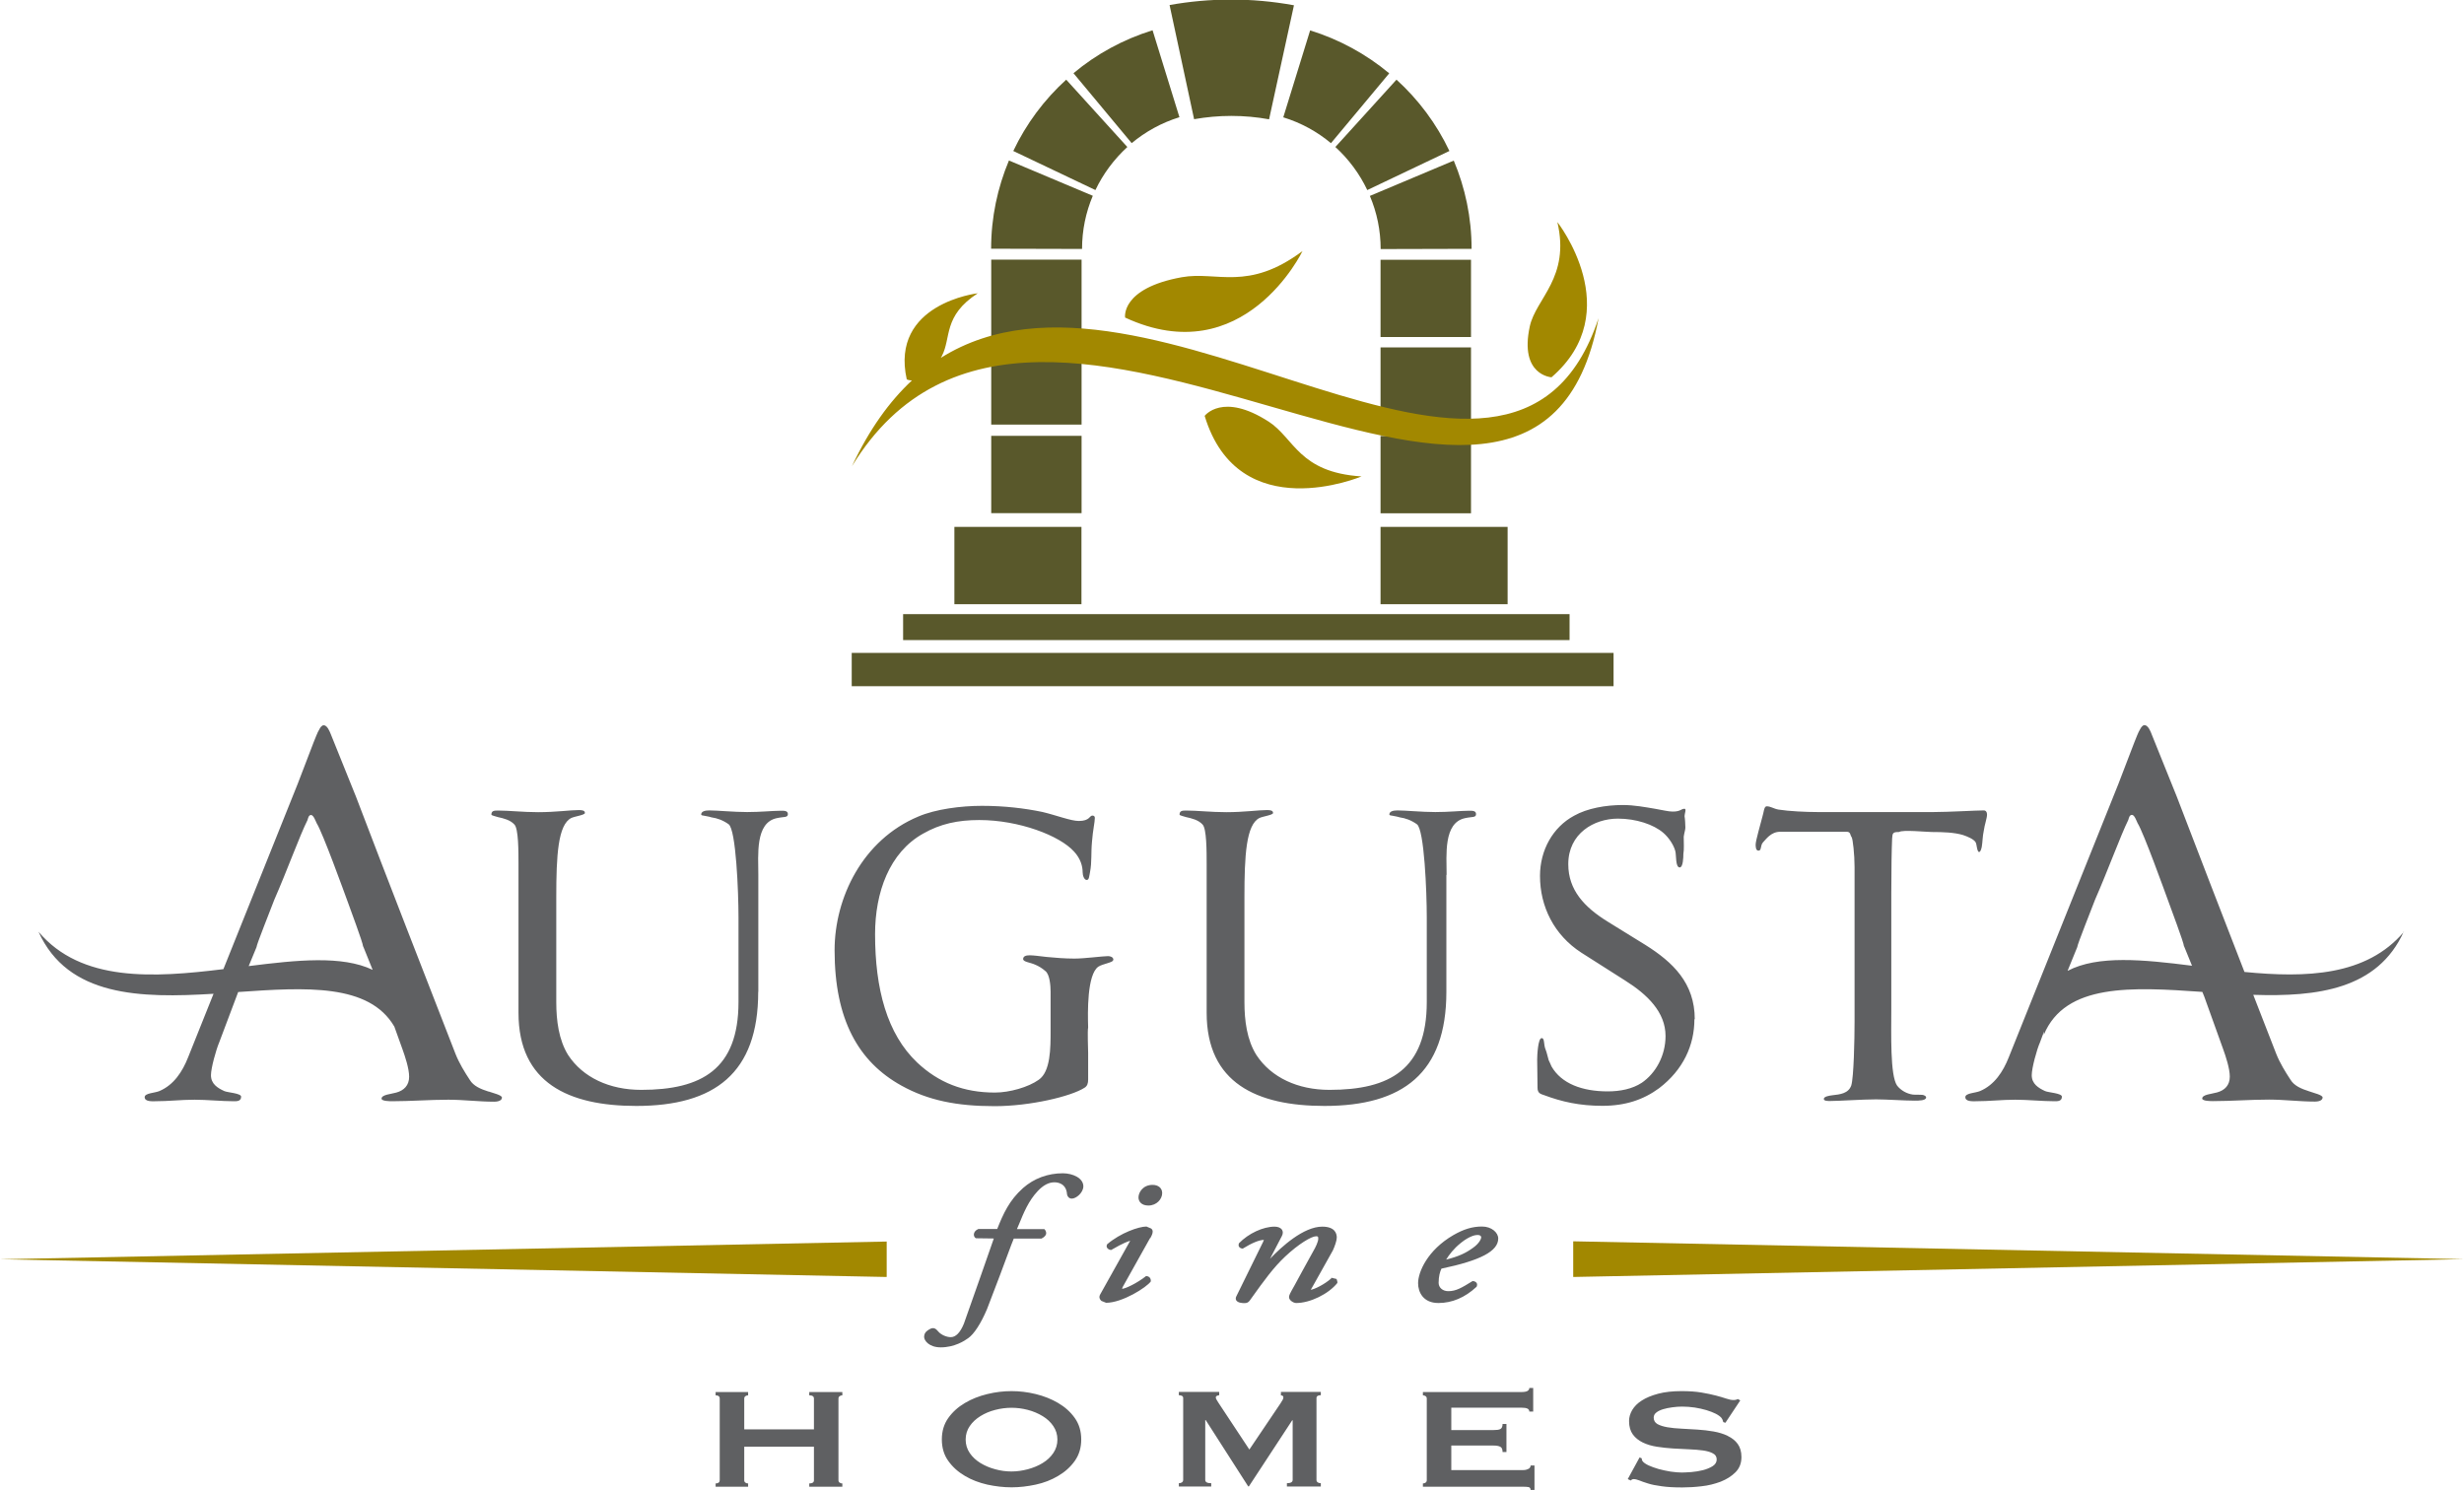 <?xml version="1.0" encoding="UTF-8"?> <svg xmlns="http://www.w3.org/2000/svg" id="uuid-3bf3ad4c-f6a0-4b2f-9eaf-a3f690c3db30" viewBox="0 0 210 127"><defs><style>.uuid-98fe0dc5-724a-4287-96cc-80eabcf55d6d{fill:#a28800;}.uuid-4cb7ca1e-1d16-4559-b152-e40d738096cd{fill:#59582b;}.uuid-1ee93ebe-28a3-4466-a19c-369afbf46761{fill:#5f6062;}</style></defs><path id="uuid-816e824f-f78e-402c-a065-6aa71425569c" class="uuid-1ee93ebe-28a3-4466-a19c-369afbf46761" d="m41.65,93.05c-.7-.22-1.3-.48-1.61-1-.43-.65-.91-1.43-1.22-2.22-2.83-7.27-5.7-14.62-8.48-21.92-.35-.87-2.14-5.31-2.14-5.31-.09-.22-.3-.78-.61-.78-.17,0-.31.22-.35.31-.22.35-.35.78-.52,1.17-.22.57-1.13,2.96-1.35,3.52l-6.33,15.79c-5.94.73-12.11,1.13-15.76-3.19,2.51,5.56,8.7,5.67,14.92,5.29l-2.17,5.42c-.48,1.22-1.22,2.35-2.44,2.87-.39.17-1.26.17-1.26.52,0,.39.61.35.87.35,1.22,0,2.17-.13,3.39-.13,1.05,0,2.31.13,3.35.13.26,0,.61,0,.61-.39,0-.3-1.18-.35-1.44-.48-.57-.26-1.13-.61-1.13-1.35,0-.61.44-2.18.7-2.79l1.62-4.3c5.75-.4,11.16-.74,13.31,2.95l.69,1.92c.22.61.57,1.65.57,2.35,0,.74-.44,1.17-1.09,1.35-.43.13-1.26.17-1.26.52,0,.22.74.22.91.22,1.52,0,3.22-.13,4.78-.13,1.31,0,2.61.17,3.92.17.17,0,.65-.04.65-.35,0-.22-.78-.39-1.13-.52Zm-20.45-10.71l.66-1.6c0-.22,1.26-3.35,1.52-4.05,1.09-2.48,2.17-5.48,2.83-6.79.04-.13.09-.43.3-.43s.39.52.48.7c.52.83,2.31,5.79,2.66,6.74.13.39,1.3,3.48,1.3,3.79v-.04l.81,2.01c-2.6-1.24-6.44-.84-10.56-.32Zm43.43,2.2v-9.97c0-1.68-.28-4.44,1.57-4.83.63-.14.95-.03.95-.35s-.39-.28-.67-.28c-.63,0-1.65.11-2.8.11s-2.52-.14-3.22-.14c-.35,0-.7.07-.7.35,0,.07.17.1.24.1.18.04.42.07.63.14.49.07.98.24,1.47.59.63.46.84,5.77.84,7.94v7.21c0,5.74-3.15,7.49-8.29,7.49-2.7,0-4.97-1.05-6.23-2.97-.8-1.29-1.01-2.94-1.01-4.51v-8.95c0-3.53.14-6.19,1.29-6.75.32-.14,1.15-.25,1.15-.42,0-.21-.21-.25-.52-.25-.73,0-1.96.18-3.46.18-1.29,0-2.48-.14-3.43-.14-.35,0-.56.03-.56.35,0,.07.35.14.56.21.46.1,1.05.24,1.4.63.35.35.35,2.27.35,3.39v12.66c0,5.98,4.27,7.94,10.04,7.94,6.68,0,10.39-2.8,10.39-9.72Zm30.26-2.73c0-.24-.28-.31-.45-.31-.46,0-2,.21-2.87.21-.81,0-1.65-.07-2.38-.14-.59-.07-1.12-.14-1.43-.14s-.56.07-.56.32.6.28,1.05.49c.24.1.56.28.84.53.38.28.45,1.26.45,1.78v3.29c0,1.51,0,3.5-1.01,4.2-.88.63-2.48,1.09-3.74,1.09-2.66,0-4.79-.84-6.61-2.55-2.59-2.45-3.6-6.3-3.6-10.95,0-3.57,1.22-6.96,4.09-8.57,1.47-.84,2.97-1.16,4.79-1.16,3.39,0,6.86,1.33,8.08,2.69.56.6.73,1.26.73,1.75,0,.31.14.67.35.67s.21-.35.28-.67c.17-.91.07-1.57.17-2.62.07-.94.24-1.64.24-1.99,0-.11-.04-.21-.21-.21-.25,0-.21.46-1.16.46-.67,0-1.92-.49-3.11-.77-1.5-.31-3.22-.52-5.14-.52-1.78,0-3.95.28-5.42.91-4.76,1.99-7.14,6.93-7.14,11.4,0,5.91,2.03,9.51,5.7,11.54,2.27,1.26,4.72,1.75,7.94,1.75,3.04,0,6.54-.84,7.66-1.57.24-.14.31-.38.31-.7v-2.27c0-.28-.07-1.89,0-2.17-.04-1.26-.1-4.51.87-5.18.38-.25,1.26-.35,1.26-.56Zm28.4-7.24c0-1.68-.28-4.44,1.57-4.83.63-.14.94-.03.94-.35s-.39-.28-.67-.28c-.63,0-1.64.11-2.8.11s-2.52-.14-3.22-.14c-.35,0-.7.07-.7.35,0,.07.17.1.25.1.17.04.42.07.63.14.49.07.98.24,1.47.59.63.46.84,5.77.84,7.94v7.21c0,5.74-3.15,7.49-8.29,7.49-2.7,0-4.97-1.05-6.23-2.97-.81-1.29-1.02-2.94-1.02-4.51v-8.95c0-3.53.14-6.19,1.29-6.75.32-.14,1.15-.25,1.15-.42,0-.21-.21-.25-.52-.25-.73,0-1.96.18-3.46.18-1.3,0-2.48-.14-3.43-.14-.35,0-.56.03-.56.35,0,.07.35.14.56.21.46.1,1.05.24,1.4.63.35.35.35,2.27.35,3.39v12.66c0,5.98,4.27,7.94,10.04,7.94,6.68,0,10.39-2.8,10.39-9.72v-9.97Zm21.15,12.31c0-3.08-1.86-4.86-4.2-6.33l-3.22-1.99c-1.99-1.23-3.36-2.69-3.36-4.9,0-2.62,2.2-3.88,4.23-3.88,1.54,0,3.04.49,3.88,1.22.45.39.87,1.01,1.01,1.54.1.35,0,1.4.38,1.4.28,0,.31-.84.31-1.15.07-.39.03-.94.03-1.47.04-.31.14-.59.14-.77,0-.24-.03-.77-.07-.98,0-.21.18-.63,0-.63-.31,0-.31.24-1.02.24-.35,0-.91-.14-1.5-.24-.84-.14-1.78-.32-2.73-.32-1.47,0-3.04.28-4.16.91-1.82.98-2.91,2.94-2.91,5.14,0,2.59,1.19,5.03,3.53,6.54l3.74,2.38c1.89,1.19,3.43,2.69,3.43,4.72,0,1.68-.84,3.18-2.03,3.99-.8.52-1.82.73-2.9.73-2.17,0-3.95-.66-4.79-2.13-.1-.21-.14-.35-.24-.53-.07-.21-.17-.7-.25-.87-.21-.49-.07-1.01-.35-1.01-.31,0-.38,1.47-.38,1.82,0,.63.03,1.82.03,2.41,0,.46.25.53.56.63,1.5.56,3.01.91,4.97.91s3.5-.52,4.83-1.5c2.06-1.57,3.01-3.67,3.01-5.88Zm24.25-14.27c.11,0,.17-.25.21-.42.07-.38.07-.94.17-1.36.07-.53.28-1.09.28-1.4,0-.21-.1-.35-.28-.35-.66,0-3.01.14-4.27.14h-9.9c-.98,0-2.45-.07-3.32-.21-.42-.07-.66-.28-1.01-.28-.24,0-.24.52-.38.94-.14.56-.56,1.99-.56,2.31,0,.17,0,.53.24.53.28,0,.14-.42.38-.7.25-.25.67-.91,1.47-.91h5.67c.35,0,.28.28.42.46.1.14.25,1.47.25,2.55v13.15c0,1.61-.07,4.76-.28,5.46-.24.7-.98.77-1.61.84-.24.03-.73.1-.73.31,0,.18.31.18.53.18.77,0,2.76-.14,3.92-.14.84,0,2.48.11,3.29.11.35,0,.98,0,.98-.28,0-.1-.14-.17-.28-.21-.28-.03-.63,0-.87-.03-.49-.07-1.01-.35-1.33-.77-.6-.87-.49-4.44-.49-6.54v-9.86c0-2.07.03-3.74.07-4.65.03-.49.07-.56.6-.56.25-.21,2.38,0,2.76,0,1.02,0,1.93.04,2.66.25.42.14.91.35,1.08.6.14.18.1.87.35.87Zm36.2,6.81c-3.21,3.79-8.36,3.94-13.6,3.43-1.93-4.98-3.87-9.97-5.77-14.95-.35-.87-2.14-5.31-2.14-5.31-.08-.22-.3-.78-.61-.78-.17,0-.3.22-.35.31-.22.35-.35.78-.52,1.17-.22.57-1.13,2.96-1.35,3.52l-9.35,23.32c-.48,1.22-1.22,2.35-2.44,2.87-.39.17-1.26.17-1.26.52,0,.39.61.35.87.35,1.22,0,2.18-.13,3.4-.13,1.04,0,2.3.13,3.35.13.26,0,.61,0,.61-.39,0-.3-1.17-.35-1.44-.48-.56-.26-1.13-.61-1.13-1.35,0-.61.43-2.18.7-2.79l.35-.94-.02.28c1.84-4.39,7.48-4.07,13.51-3.65l.16.39,1.61,4.48c.22.61.57,1.65.57,2.35,0,.74-.43,1.17-1.09,1.35-.44.13-1.26.17-1.26.52,0,.22.74.22.91.22,1.52,0,3.22-.13,4.78-.13,1.31,0,2.61.17,3.92.17.18,0,.65-.04.65-.35,0-.22-.79-.39-1.13-.52-.7-.22-1.3-.48-1.61-1-.43-.65-.91-1.43-1.22-2.22-.65-1.67-1.3-3.34-1.95-5.01,5.47.18,10.6-.46,12.83-5.39Zm-28.67,3.32l.82-2.01c0-.22,1.26-3.35,1.52-4.05,1.09-2.48,2.18-5.48,2.83-6.79.04-.13.09-.43.31-.43s.39.52.48.7c.52.83,2.3,5.79,2.65,6.74.13.39,1.31,3.48,1.31,3.79v-.04l.68,1.67c-4.17-.53-8.03-.91-10.59.43Zm-85.62,17.27c-1.3,0-2.48.44-3.41,1.26-1.17,1.04-1.69,2.2-2.2,3.49h-1.61c-.25.11-.37.28-.38.46v.02c0,.13.06.24.17.31,0,0,1.24.02,1.53.02-.11.32-1.16,3.32-1.16,3.32l-1.39,3.94c-.31.76-.69,1.15-1.12,1.15-.33,0-.82-.18-1.08-.5-.17-.2-.38-.4-.75-.16-.12.07-.44.23-.44.64,0,.31.42.89,1.42.89,1.16,0,2.02-.55,2.33-.78.5-.34,1.1-1.27,1.61-2.48l1.1-2.88.76-2.04.21-.56s.16-.41.21-.53h2.36c.3-.15.38-.31.4-.41,0-.02,0-.05,0-.07,0-.1-.04-.2-.11-.28l-.04-.05h-2.34c.07-.17.17-.4.17-.4.42-1.03.82-2,1.59-2.83.49-.52.95-.76,1.44-.76.24,0,1.01.07,1.07,1.03.03.17.16.36.41.36.37,0,.98-.51.98-1.05,0-.69-.89-1.11-1.76-1.11Zm7.43,5.54c.12-.21.21-.4.21-.57,0-.1-.04-.19-.13-.26-.03-.02-.4-.17-.4-.17-.65,0-2.21.54-3.35,1.51-.07.14-.05.23,0,.31.07.1.19.17.34.18,1.06-.62,1.52-.77,1.63-.78-.02.02-.05.07-.05.07,0,0-2.51,4.49-2.51,4.49-.04.07-.07.15-.07.22,0,.12.06.24.17.34l.4.16c1.39,0,3.46-1.32,3.81-1.82.02-.29-.14-.44-.4-.46-.77.61-1.78,1.09-2.06,1.09.02,0,.05-.13.05-.13l2.35-4.2Zm.2-4.55c-.82,0-1.2.64-1.2,1.07,0,.35.26.69.84.69.71,0,1.18-.55,1.18-1.06,0-.42-.32-.7-.82-.7Zm15.23,7.92v.05c-.58.52-1.47.95-1.75.97.02-.02.05-.08.05-.08,0,0,.29-.51.29-.51l1.55-2.77c.16-.35.33-.83.33-1.09,0-.35-.16-.93-1.24-.93-1.59,0-3.47,1.71-4.45,2.74.38-.73,1.01-1.94,1.01-1.94.05-.1.08-.2.08-.29,0-.08-.02-.16-.06-.23-.11-.18-.34-.28-.64-.28-.98,0-2.23.58-3.04,1.42-.05.16-.03.25.03.32.07.08.18.13.3.13.76-.47,1.4-.74,1.8-.74-.01,0-.06.15-.06.15,0,0-2.29,4.66-2.29,4.66-.04.07-.05.13-.05.19,0,.06.02.12.04.15.13.21.49.24.7.24s.34-.06.46-.23c0,0,.15-.21.15-.21,1.08-1.51,1.87-2.6,2.86-3.53,1.15-1.08,2.24-1.73,2.64-1.73.17,0,.18.04.18.22,0,.25-.24.74-.4,1.01l-.97,1.76-.63,1.16c-.44.78-.49.88-.49,1.04,0,.27.38.5.61.5,1.19,0,2.76-.77,3.51-1.71.03-.08-.07-.34-.07-.34l-.43-.1Zm12.39.76c.06-.15.05-.25-.01-.33-.07-.1-.2-.15-.34-.15-.92.57-1.4.86-2.07.86-.47,0-.82-.3-.82-.71,0-.55.12-.97.24-1.21,3.34-.7,4.84-1.49,4.84-2.57,0-.49-.55-1.02-1.38-1.02s-1.57.23-2.44.73c-2.21,1.28-3.01,3.15-3.01,4.1,0,.78.45,1.69,1.73,1.69,1.16,0,2.26-.46,3.25-1.38Zm-1.35-3.73c.76-.61,1.25-.68,1.42-.68.21,0,.32.07.32.21,0,.08-.13.49-.72.9-.6.43-1.17.71-2.27.99.26-.42.63-.92,1.24-1.41Zm-55.53,12.99c.27,0,.4.09.4.28v2.62h-5.94v-2.62c0-.09.03-.16.1-.21.07-.05.14-.07.23-.07v-.28h-2.77v.28c.23,0,.35.09.35.28v6.95c0,.18-.12.28-.35.28v.28h2.77v-.28c-.09,0-.16-.02-.23-.07-.07-.05-.1-.11-.1-.2v-2.86h5.94v2.86c0,.18-.13.27-.4.27v.28h2.82v-.28c-.09,0-.16-.02-.23-.07-.07-.05-.1-.11-.1-.21v-6.95c0-.09.03-.16.1-.21.07-.05.14-.07.23-.07v-.28h-2.82v.28Zm21.21.65c-.58-.34-1.21-.59-1.91-.76-.7-.17-1.38-.25-2.06-.25s-1.36.08-2.06.25c-.7.17-1.34.42-1.91.76-.58.34-1.05.76-1.42,1.28-.37.52-.55,1.13-.55,1.83s.18,1.32.55,1.83c.37.52.84.94,1.42,1.28.57.34,1.21.58,1.91.74.7.15,1.38.23,2.06.23s1.36-.08,2.06-.23c.7-.15,1.34-.4,1.91-.74.58-.34,1.05-.76,1.42-1.28.37-.52.55-1.13.55-1.83s-.18-1.31-.55-1.83c-.37-.52-.84-.94-1.42-1.28Zm-.41,4.27c-.23.34-.53.62-.91.85-.37.23-.79.4-1.26.53-.46.12-.93.19-1.39.19s-.93-.06-1.39-.19c-.46-.12-.88-.3-1.26-.53-.37-.23-.68-.51-.91-.85-.23-.34-.35-.72-.35-1.15s.12-.82.35-1.15c.23-.34.54-.62.91-.85.37-.23.79-.41,1.26-.53.46-.12.93-.18,1.39-.18s.93.06,1.39.18c.46.12.88.3,1.26.53s.68.51.91.85c.23.34.35.72.35,1.15s-.12.81-.35,1.15Zm19.37-4.92c.16,0,.24.06.24.17,0,.06-.02.13-.06.21-.04.08-.11.18-.19.31l-2.65,3.93-2.63-3.98c-.06-.09-.12-.18-.16-.26-.05-.08-.07-.15-.07-.2,0-.06.03-.11.1-.14.07-.03.13-.05.19-.05v-.28h-3.44v.28c.1,0,.18.02.26.05.07.04.11.1.11.19v6.98c0,.09-.04.16-.11.21-.07.05-.16.07-.26.07v.28h2.76v-.28c-.34,0-.51-.09-.51-.28v-5.1h.04l3.62,5.65h.06l3.69-5.63h.04v5.08c0,.18-.16.28-.49.28v.28h2.89v-.28c-.1,0-.18-.02-.26-.07-.07-.05-.11-.11-.11-.21v-6.98c0-.09.04-.15.11-.19.07-.04.16-.05.26-.05v-.28h-3.4v.28Zm21.13,6.26c-.12.07-.27.11-.45.11h-6.13v-2.09h3.6c.24,0,.43.03.57.1.14.07.2.22.2.45h.33v-2.39h-.33c0,.23-.07.38-.2.44-.13.06-.32.08-.57.08h-3.6v-1.91h5.95c.26,0,.44.03.54.08s.16.14.16.25h.33v-2.01h-.33c0,.11-.05.19-.16.26-.1.06-.29.09-.54.09h-8.37v.28c.08,0,.16.02.23.07.07.05.1.12.1.21v6.95c0,.09-.03.16-.1.21-.07.05-.14.07-.23.07v.28h8.55c.18,0,.33.01.45.03.12.02.18.11.18.26h.33v-2.1h-.33c0,.12-.06.22-.18.29Zm16.97-2.81c-.35-.17-.75-.29-1.2-.37-.45-.08-.9-.13-1.37-.16-.47-.03-.92-.06-1.37-.08-.45-.02-.84-.06-1.19-.12-.35-.06-.63-.15-.85-.27-.21-.12-.32-.31-.32-.55,0-.17.07-.32.23-.44.15-.12.35-.21.58-.28.23-.07.49-.12.78-.16.29-.04.57-.06.84-.06.36,0,.71.03,1.07.08.36.06.69.13.99.22.31.09.57.2.8.31.23.12.39.24.49.36.07.09.12.21.15.35l.18.06,1.27-1.91-.22-.12c-.07.06-.2.09-.37.09-.16,0-.36-.04-.6-.12-.24-.08-.53-.17-.88-.26-.35-.09-.76-.18-1.24-.26-.48-.08-1.04-.12-1.69-.12-.76,0-1.42.07-1.99.22-.56.15-1.03.34-1.4.58-.37.23-.64.51-.82.81-.18.31-.27.62-.27.94,0,.47.11.85.32,1.14.21.29.5.52.85.69.35.17.75.29,1.2.36.45.07.9.12,1.37.15.46.03.92.05,1.37.07.45.02.85.05,1.2.1.35.05.63.13.84.25.22.11.32.29.32.52s-.12.42-.35.57c-.23.14-.51.26-.83.34-.32.08-.64.13-.98.16-.33.02-.6.04-.81.04-.28,0-.6-.03-.96-.08-.35-.06-.7-.13-1.02-.22-.32-.09-.61-.2-.86-.31-.25-.12-.42-.24-.51-.36-.05-.07-.07-.15-.07-.24l-.18-.08-1.01,1.85.26.12c.07-.08.15-.12.24-.12.14,0,.29.04.48.11.18.08.43.16.74.26.31.1.71.18,1.18.24.47.07,1.06.1,1.76.1.5,0,1.04-.03,1.63-.1.58-.06,1.12-.2,1.63-.39.5-.2.92-.46,1.26-.8.34-.34.51-.77.51-1.3,0-.46-.11-.83-.32-1.12-.21-.29-.5-.51-.85-.68Z"></path><path id="uuid-7b82dda7-6237-483d-afb9-f7adb6157a6f" class="uuid-4cb7ca1e-1d16-4559-b152-e40d738096cd" d="m100.52,9.99l-2.29-7.41c-2.49.77-4.78,2.02-6.74,3.66l4.96,5.96c1.18-.98,2.55-1.74,4.07-2.21Zm4.42-.11c1.1,0,2.18.1,3.22.29l2.12-9.72c-3.61-.66-7.2-.63-10.6-.02l2.09,9.73c1.03-.18,2.08-.28,3.17-.28Zm-8.86,2.65l-5.21-5.74c-1.87,1.7-3.41,3.76-4.51,6.08l7,3.33c.66-1.39,1.59-2.63,2.72-3.67Zm-2.94,4.16l-7.15-3.01c-.97,2.31-1.52,4.85-1.52,7.52l7.75.02c0-1.59.32-3.12.92-4.54Zm20.29-4.48l4.97-5.96c-1.97-1.64-4.26-2.89-6.74-3.66l-2.29,7.41c1.52.47,2.89,1.22,4.07,2.21Zm3.1,3.99l7-3.33c-1.1-2.32-2.64-4.38-4.51-6.08l-5.21,5.74c1.13,1.03,2.06,2.28,2.72,3.67Zm1.14,5.03l7.75-.02c0-2.67-.55-5.21-1.52-7.52l-7.15,3.01c.6,1.41.92,2.95.92,4.54Zm-25.49.9h-7.7v6.59h7.7v-6.59Zm0,7.47h-7.7v6.59h7.7v-6.59Zm0,7.55h-7.7v6.59h7.7v-6.59Zm33.19-15.01h-7.71v6.59h7.71v-6.59Zm-7.71,14.06h7.71v-6.59h-7.71v6.59Zm0,7.55h7.71v-6.59h-7.71v6.59Zm-25.49,1.16h-10.83v6.59h10.83v-6.59Zm41.6,7.44h-56.8v2.21h56.8v-2.21Zm-61.18,3.3v2.84h64.93v-2.84h-64.93Zm45.07-4.15h10.83v-6.59h-10.83v6.59Z"></path><path id="uuid-7eeb1e87-8b16-456c-a4ce-8faaa64155fb" class="uuid-98fe0dc5-724a-4287-96cc-80eabcf55d6d" d="m134.08,105.82v3.03l75.92-1.52-75.92-1.52Zm-58.51,3.03v-3.02L0,107.34l75.57,1.51Zm4.6-78.32c.03-.06.07-.11.1-.18.82-1.56.08-3.41,3.06-5.35,0,0-7.49.86-6.05,7.34,0,0,.17.08.44.09-1.91,1.78-3.63,4.16-5.11,7.31,15.97-26.18,58.16,16.86,63.63-12.62-7.47,22.59-38.17-7.9-56.08,3.4Zm52.06,1.63c6.5-5.61.5-13.23.5-13.23,1.11,4.74-1.83,6.5-2.35,8.89-.91,4.2,1.86,4.34,1.86,4.34Zm-21.22-10.76c-4.66,3.48-7.3,1.69-10.29,2.23-5.24.95-4.83,3.44-4.83,3.44,10.14,4.7,15.12-5.67,15.12-5.67Zm-2.9,14.53c-3.92-2.52-5.44-.48-5.44-.48,2.9,9.58,13.37,5.16,13.37,5.16-5.36-.34-5.71-3.25-7.94-4.69Z"></path></svg> 